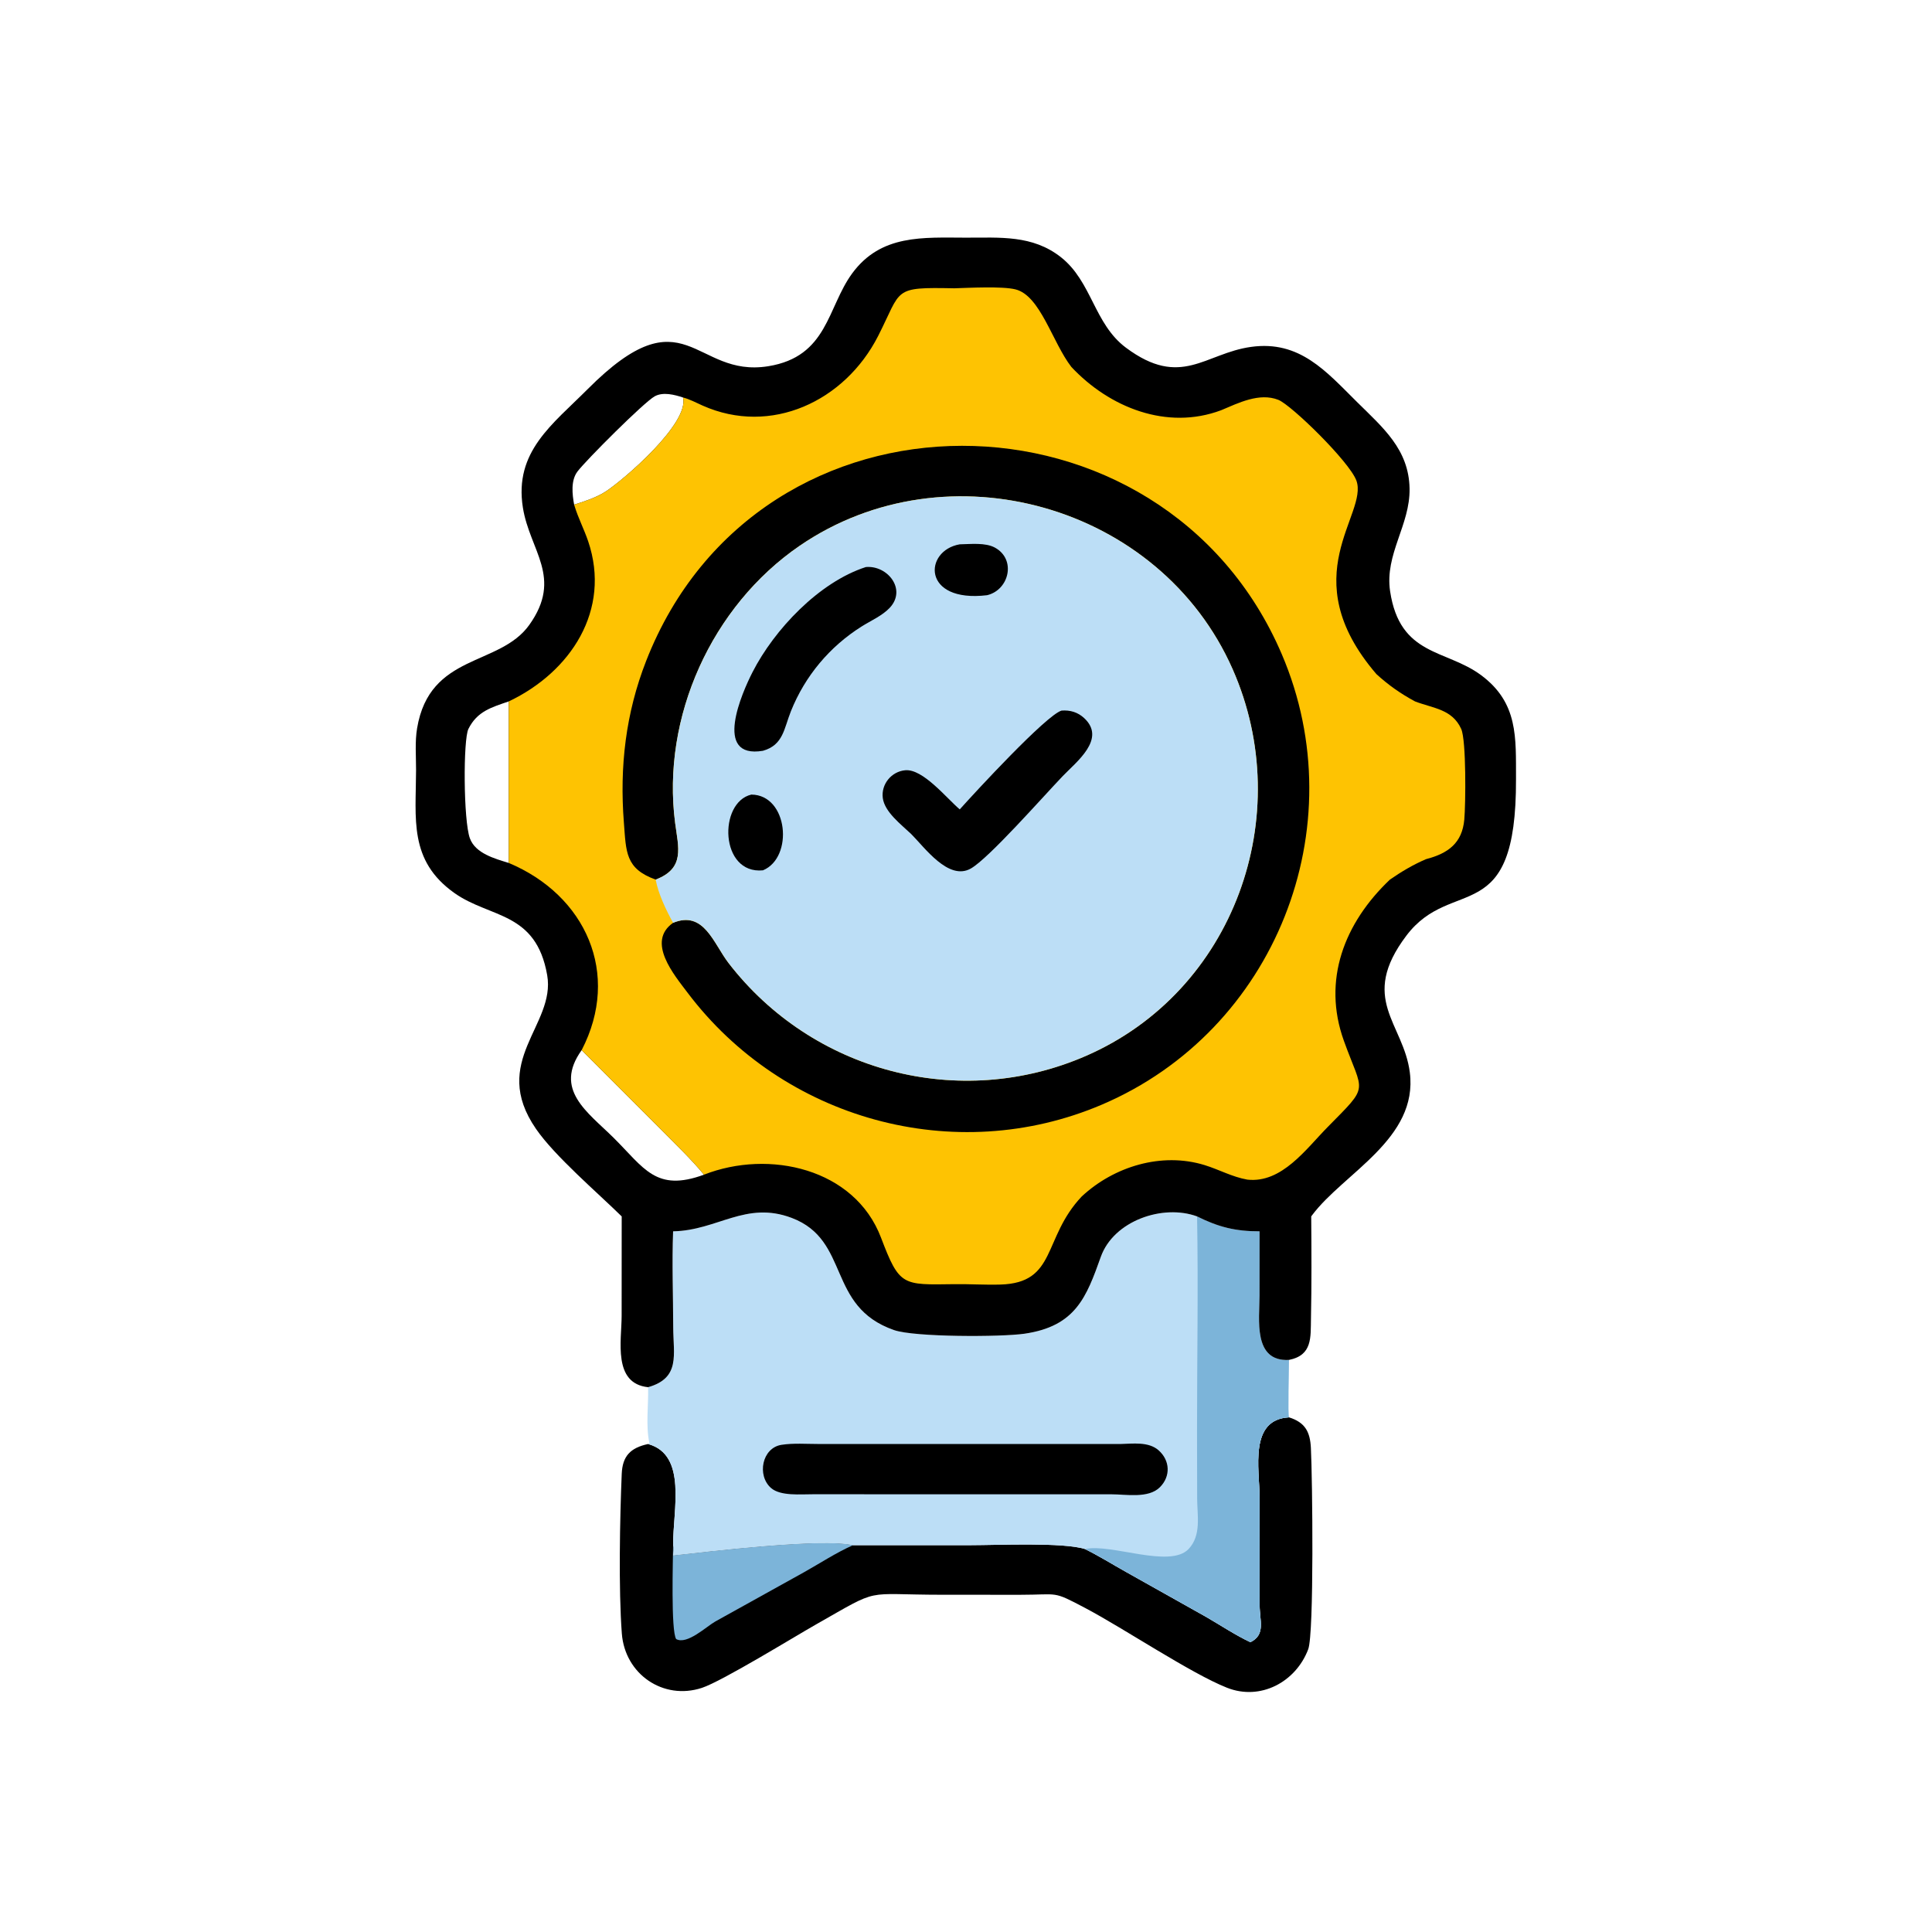 <svg version="1.1" xmlns="http://www.w3.org/2000/svg" style="display: block;" viewBox="0 0 2048 2048" width="512" height="512">
<path transform="translate(0,0)" fill="rgb(0,0,0)" d="M 1325.5 1740.79 C 1341.83 1732.6 1335.31 1718.37 1335.28 1701.84 L 1335.16 1586.85 C 1335.15 1557.31 1323.71 1504.76 1366.35 1502.44 C 1383.61 1507.79 1388.73 1518.01 1389.59 1534.7 C 1391.26 1567.05 1393.1 1731.48 1386.77 1748.24 C 1373.64 1783.06 1336.12 1803.13 1300.61 1789.05 C 1262.23 1773.82 1191.58 1726.3 1150.28 1704.5 C 1115.04 1685.91 1122.96 1690.54 1081.67 1690.54 L 998.784 1690.51 C 913.474 1690.49 935.128 1682.2 865.249 1721.84 C 842.231 1734.89 765.439 1782.18 744.056 1789.21 C 703.188 1802.65 662.447 1774.78 659.165 1731.6 C 655.62 1684.94 657.083 1609.09 659.061 1562.32 C 659.849 1543.68 668.072 1534.77 687.004 1530.72 C 728.652 1542.28 713.359 1600.27 713.515 1637.97 C 714.746 1641.13 713.804 1645.5 713.515 1648.84 C 749.87 1644.79 871.404 1630.19 904.234 1637.97 L 1029.49 1637.94 C 1057.64 1637.93 1127 1634.73 1150.22 1642.06 C 1165.14 1649.42 1179.46 1658.37 1193.98 1666.49 L 1278.09 1713.7 C 1293.72 1722.68 1309.23 1733.15 1325.5 1740.79 z"/>
<path transform="translate(0,0)" fill="rgb(124,180,217)" d="M 713.515 1637.97 C 714.746 1641.13 713.804 1645.5 713.515 1648.84 C 749.87 1644.79 871.404 1630.19 904.234 1637.97 C 886.226 1645.9 869.207 1657.21 851.998 1666.81 L 758.329 1718.81 C 748.635 1724.27 728.352 1743.83 716.782 1737.49 C 711.034 1729.08 713.428 1652.3 713.515 1637.97 z"/>
<path transform="translate(0,0)" fill="rgb(188,222,246)" d="M 713.515 1305.25 C 760.505 1304.4 790.571 1272.62 839.232 1291.03 C 901.852 1314.73 875.788 1384.91 947.744 1409.96 C 969.493 1417.53 1061.2 1417.39 1085.98 1413.79 C 1140.3 1405.89 1151.66 1375.01 1166.92 1332.28 C 1180.56 1294.08 1232.59 1276.12 1268.95 1289.44 C 1291.62 1300.8 1309.89 1305.29 1335.2 1305.25 L 1335.16 1373.2 C 1335.16 1398.42 1327.96 1443.54 1366.35 1441.58 C 1366.33 1449.62 1365.03 1500.23 1366.35 1502.44 C 1323.71 1504.76 1335.15 1557.31 1335.16 1586.85 L 1335.28 1701.84 C 1335.31 1718.37 1341.83 1732.6 1325.5 1740.79 C 1309.23 1733.15 1293.72 1722.68 1278.09 1713.7 L 1193.98 1666.49 C 1179.46 1658.37 1165.14 1649.42 1150.22 1642.06 C 1127 1634.73 1057.64 1637.93 1029.49 1637.94 L 904.234 1637.97 C 871.404 1630.19 749.87 1644.79 713.515 1648.84 C 713.804 1645.5 714.746 1641.13 713.515 1637.97 C 713.359 1600.27 728.652 1542.28 687.004 1530.72 L 688.328 1529.46 C 684.383 1511.22 687.528 1489.27 687.004 1470.49 C 721.558 1460.67 713.684 1435.87 713.629 1406.95 C 713.565 1373.17 712.209 1338.97 713.515 1305.25 z"/>
<path transform="translate(0,0)" fill="rgb(0,0,0)" d="M 1187.59 1530.72 C 1200.74 1530.4 1217.5 1528 1228.1 1537.33 C 1240.33 1548.1 1241.14 1564.89 1229.57 1576.49 C 1217.39 1588.7 1193.61 1584.02 1178.04 1584.01 L 861.5 1583.97 C 848.739 1583.89 827.325 1586.12 817.3 1577.32 C 802.197 1564.06 807.699 1534.8 828.447 1531.57 C 841.017 1529.61 854.813 1530.7 867.553 1530.69 L 1187.59 1530.72 z"/>
<path transform="translate(0,0)" fill="rgb(124,180,217)" d="M 1268.95 1289.44 C 1291.62 1300.8 1309.89 1305.29 1335.2 1305.25 L 1335.16 1373.2 C 1335.16 1398.42 1327.96 1443.54 1366.35 1441.58 C 1366.33 1449.62 1365.03 1500.23 1366.35 1502.44 C 1323.71 1504.76 1335.15 1557.31 1335.16 1586.85 L 1335.28 1701.84 C 1335.31 1718.37 1341.83 1732.6 1325.5 1740.79 C 1309.23 1733.15 1293.72 1722.68 1278.09 1713.7 L 1193.98 1666.49 C 1179.46 1658.37 1165.14 1649.42 1150.22 1642.06 C 1177.65 1635.81 1240.33 1663.07 1260.08 1641.89 C 1273.64 1627.36 1269.13 1606.72 1269.03 1588.56 L 1268.9 1516.88 C 1268.88 1441.13 1270.33 1365.15 1268.95 1289.44 z"/>
<path transform="translate(0,0)" fill="rgb(0,0,0)" d="M 659.023 1289.44 C 633.233 1264.11 588.261 1225.77 568.199 1196.7 C 518.719 1125 589.27 1086.76 580.052 1033.76 C 568.275 966.052 519.579 973.439 481.829 946.737 C 433.033 912.222 440.921 867.97 441.042 816.291 C 441.076 801.721 439.727 786.363 442.145 771.957 C 455.54 692.145 529.465 706.712 561.07 662.426 C 597.008 612.067 561.537 583.843 554.267 538.005 C 544.86 478.699 585.685 449.903 622.937 412.515 C 726.73 308.342 735.22 400.912 814.306 388.225 C 877.51 378.087 876.857 325.916 903.328 289.829 C 933.914 248.133 978.503 251.873 1024.12 251.928 C 1060.21 251.972 1094.39 248.952 1124.48 272.527 C 1157.46 298.37 1159.67 343.312 1193.56 368.575 C 1252.03 412.154 1277.23 374.549 1326.17 367.721 C 1377.87 360.508 1405.91 393.927 1438.59 426.241 C 1465.99 453.334 1493.44 476.315 1494.2 517.853 C 1494.91 556.569 1467.67 587.462 1473.57 626.739 C 1483.93 695.776 1532.76 688.076 1569.94 715.643 C 1609.65 745.079 1606.85 781.972 1607.03 825.673 C 1607.65 986.422 1539.36 927.635 1490.88 991.74 C 1440 1059.02 1487.76 1084.41 1494.46 1136.76 C 1503.49 1207.27 1424.21 1243.52 1390.86 1288.21 L 1389.95 1289.44 C 1390.21 1325.41 1390.44 1361.73 1389.68 1397.68 C 1389.26 1417.69 1391.37 1436.58 1366.35 1441.58 C 1327.96 1443.54 1335.16 1398.42 1335.16 1373.2 L 1335.2 1305.25 C 1309.89 1305.29 1291.62 1300.8 1268.95 1289.44 C 1232.59 1276.12 1180.56 1294.08 1166.92 1332.28 C 1151.66 1375.01 1140.3 1405.89 1085.98 1413.79 C 1061.2 1417.39 969.493 1417.53 947.744 1409.96 C 875.788 1384.91 901.852 1314.73 839.232 1291.03 C 790.571 1272.62 760.505 1304.4 713.515 1305.25 C 712.209 1338.97 713.565 1373.17 713.629 1406.95 C 713.684 1435.87 721.558 1460.67 687.004 1470.49 C 649.351 1466.54 658.954 1421.1 658.964 1394.84 L 659.023 1289.44 z M 616.568 1113.21 C 586.523 1155.12 622.9 1178.81 650.367 1206.02 C 682.767 1238.13 695.204 1263.97 746.247 1245.2 C 732.591 1228.59 716.513 1213.39 701.423 1198.08 L 616.568 1113.21 z M 539.317 743.518 C 520.947 749.848 505.882 753.951 496.539 772.692 C 490.924 783.956 491.203 869.74 498.086 888.628 C 503.969 904.77 524.627 910.208 539.317 914.764 L 539.317 743.518 z M 608.609 534.936 C 619.518 531.574 632.418 527.285 642.006 521.067 C 660.823 508.862 730.984 448.807 724.049 421.365 C 715.064 418.403 702.796 415.188 693.951 420.142 C 682.408 426.608 621.403 487.659 612.202 499.743 C 604.9 509.334 606.594 523.96 608.609 534.936 z"/>
<path transform="translate(0,0)" fill="rgb(254,195,2)" d="M 1011.54 305.603 C 1027.13 305.122 1062.25 303.248 1076.41 306.743 C 1102.87 313.275 1115.49 362.889 1135.7 388.992 C 1176.03 432.026 1237.02 456.407 1294.42 434.872 C 1312.74 427.202 1334.94 415.889 1355.11 423.862 C 1368.93 429.328 1430.56 489.486 1437.84 509.457 C 1450.86 545.211 1369.84 610.856 1459.09 714.618 C 1471.78 726.221 1484.83 735.367 1499.95 743.518 C 1519.16 750.918 1539.36 751.587 1548.93 772.694 C 1554.4 784.778 1553.68 852.591 1552.22 868.743 C 1549.97 893.465 1535.46 904.552 1511.71 910.716 C 1498.1 916.533 1485.56 923.973 1473.39 932.399 C 1424.93 978.38 1401.5 1039.08 1424.52 1103.15 C 1444.98 1160.09 1452.32 1149.08 1407.32 1194.76 C 1384.5 1217.91 1358.76 1254.52 1322.24 1250.45 C 1305.92 1247.54 1292.51 1239.85 1276.91 1235.04 C 1231.37 1221.01 1180.83 1236.5 1146.67 1268.31 C 1104.88 1312.5 1120.66 1359.97 1060.41 1361.69 C 1044.13 1362.16 1027.82 1361.05 1011.54 1361.27 C 956.509 1362.01 953.553 1363.63 933.909 1311.96 C 905.991 1238.54 815.272 1218.15 746.247 1245.2 C 732.591 1228.59 716.513 1213.39 701.423 1198.08 L 616.568 1113.21 C 658.522 1032.2 620.874 949.007 539.317 914.764 L 539.317 743.518 C 604.812 712.418 648.209 646.775 623.471 573.728 C 619.194 561.101 612.97 549.217 609.063 536.446 L 608.609 534.936 C 619.518 531.574 632.418 527.285 642.006 521.067 C 660.823 508.862 730.984 448.807 724.049 421.365 C 731.074 423.161 738.133 426.966 744.783 429.926 C 817.206 462.165 895.603 425.431 930.852 356.16 C 956.351 306.05 945.559 304.334 1011.54 305.603 z"/>
<path transform="translate(0,0)" fill="rgb(0,0,0)" d="M 695.02 932.399 C 662.739 920.807 663.77 903.115 661.335 871.904 C 656.722 812.771 663.237 756.168 684.908 700.715 C 804.465 394.786 1233.53 400.684 1358.76 693.52 C 1437.2 876.946 1351.93 1092.5 1168.01 1170.97 C 1011.98 1237.54 830.032 1186.57 728.76 1052.18 C 714.603 1033.39 684.863 998.315 713.515 978.23 C 746.258 964.79 756.225 1000.02 772.34 1020.91 C 861.193 1136.07 1016.97 1177.76 1151.2 1119.28 C 1308.26 1050.86 1374.97 864.343 1306.69 709.468 C 1229.62 534.654 1003.83 471.579 847.676 578.558 C 754.535 642.368 701.009 760.189 715.678 872.458 C 719.061 898.347 726.448 920.471 695.02 932.399 z"/>
<path transform="translate(0,0)" fill="rgb(188,222,246)" d="M 695.02 932.399 C 726.448 920.471 719.061 898.347 715.678 872.458 C 701.009 760.189 754.535 642.368 847.676 578.558 C 1003.83 471.579 1229.62 534.654 1306.69 709.468 C 1374.97 864.343 1308.26 1050.86 1151.2 1119.28 C 1016.97 1177.76 861.193 1136.07 772.34 1020.91 C 756.225 1000.02 746.258 964.79 713.515 978.23 C 706.141 964.9 697.774 947.419 695.02 932.399 z"/>
<path transform="translate(0,0)" fill="rgb(0,0,0)" d="M 1017.37 577.001 C 1028.82 576.822 1044.47 574.923 1054.71 580.525 C 1077.43 592.957 1069.84 625.358 1046.33 630.943 C 976.898 639.26 979.166 583.555 1017.37 577.001 z"/>
<path transform="translate(0,0)" fill="rgb(0,0,0)" d="M 796.441 842.294 C 835.519 842.563 841.537 908.979 808.755 922.583 C 762.963 927.048 761.342 850.513 796.441 842.294 z"/>
<path transform="translate(0,0)" fill="rgb(0,0,0)" d="M 917.835 601.099 C 940.767 599.015 961.359 624.702 943.239 644.206 C 935.447 652.592 923.016 658 913.375 664.07 C 879.472 685.416 853.381 716.557 838.424 753.845 C 831.035 772.264 830.391 789.749 808.755 795.861 C 755.173 804.86 786.829 733.829 797.635 712.649 C 820.754 667.334 868.23 617.098 917.835 601.099 z"/>
<path transform="translate(0,0)" fill="rgb(0,0,0)" d="M 1125.28 753.259 C 1134.35 752.552 1142.47 754.947 1149.21 761.171 C 1173.17 783.288 1140.9 807.638 1126.31 822.929 C 1104.48 845.815 1048.18 909.799 1029.16 920.643 C 1005.49 934.135 979.926 898.018 965.849 884.048 C 955.54 874.209 937.697 860.832 935.788 845.901 C 933.921 831.291 944.935 817.855 959.547 816.507 C 978.325 814.774 1003.2 845.906 1017.37 857.987 C 1033.66 839.796 1108.91 758.165 1125.28 753.259 z"/>
</svg>